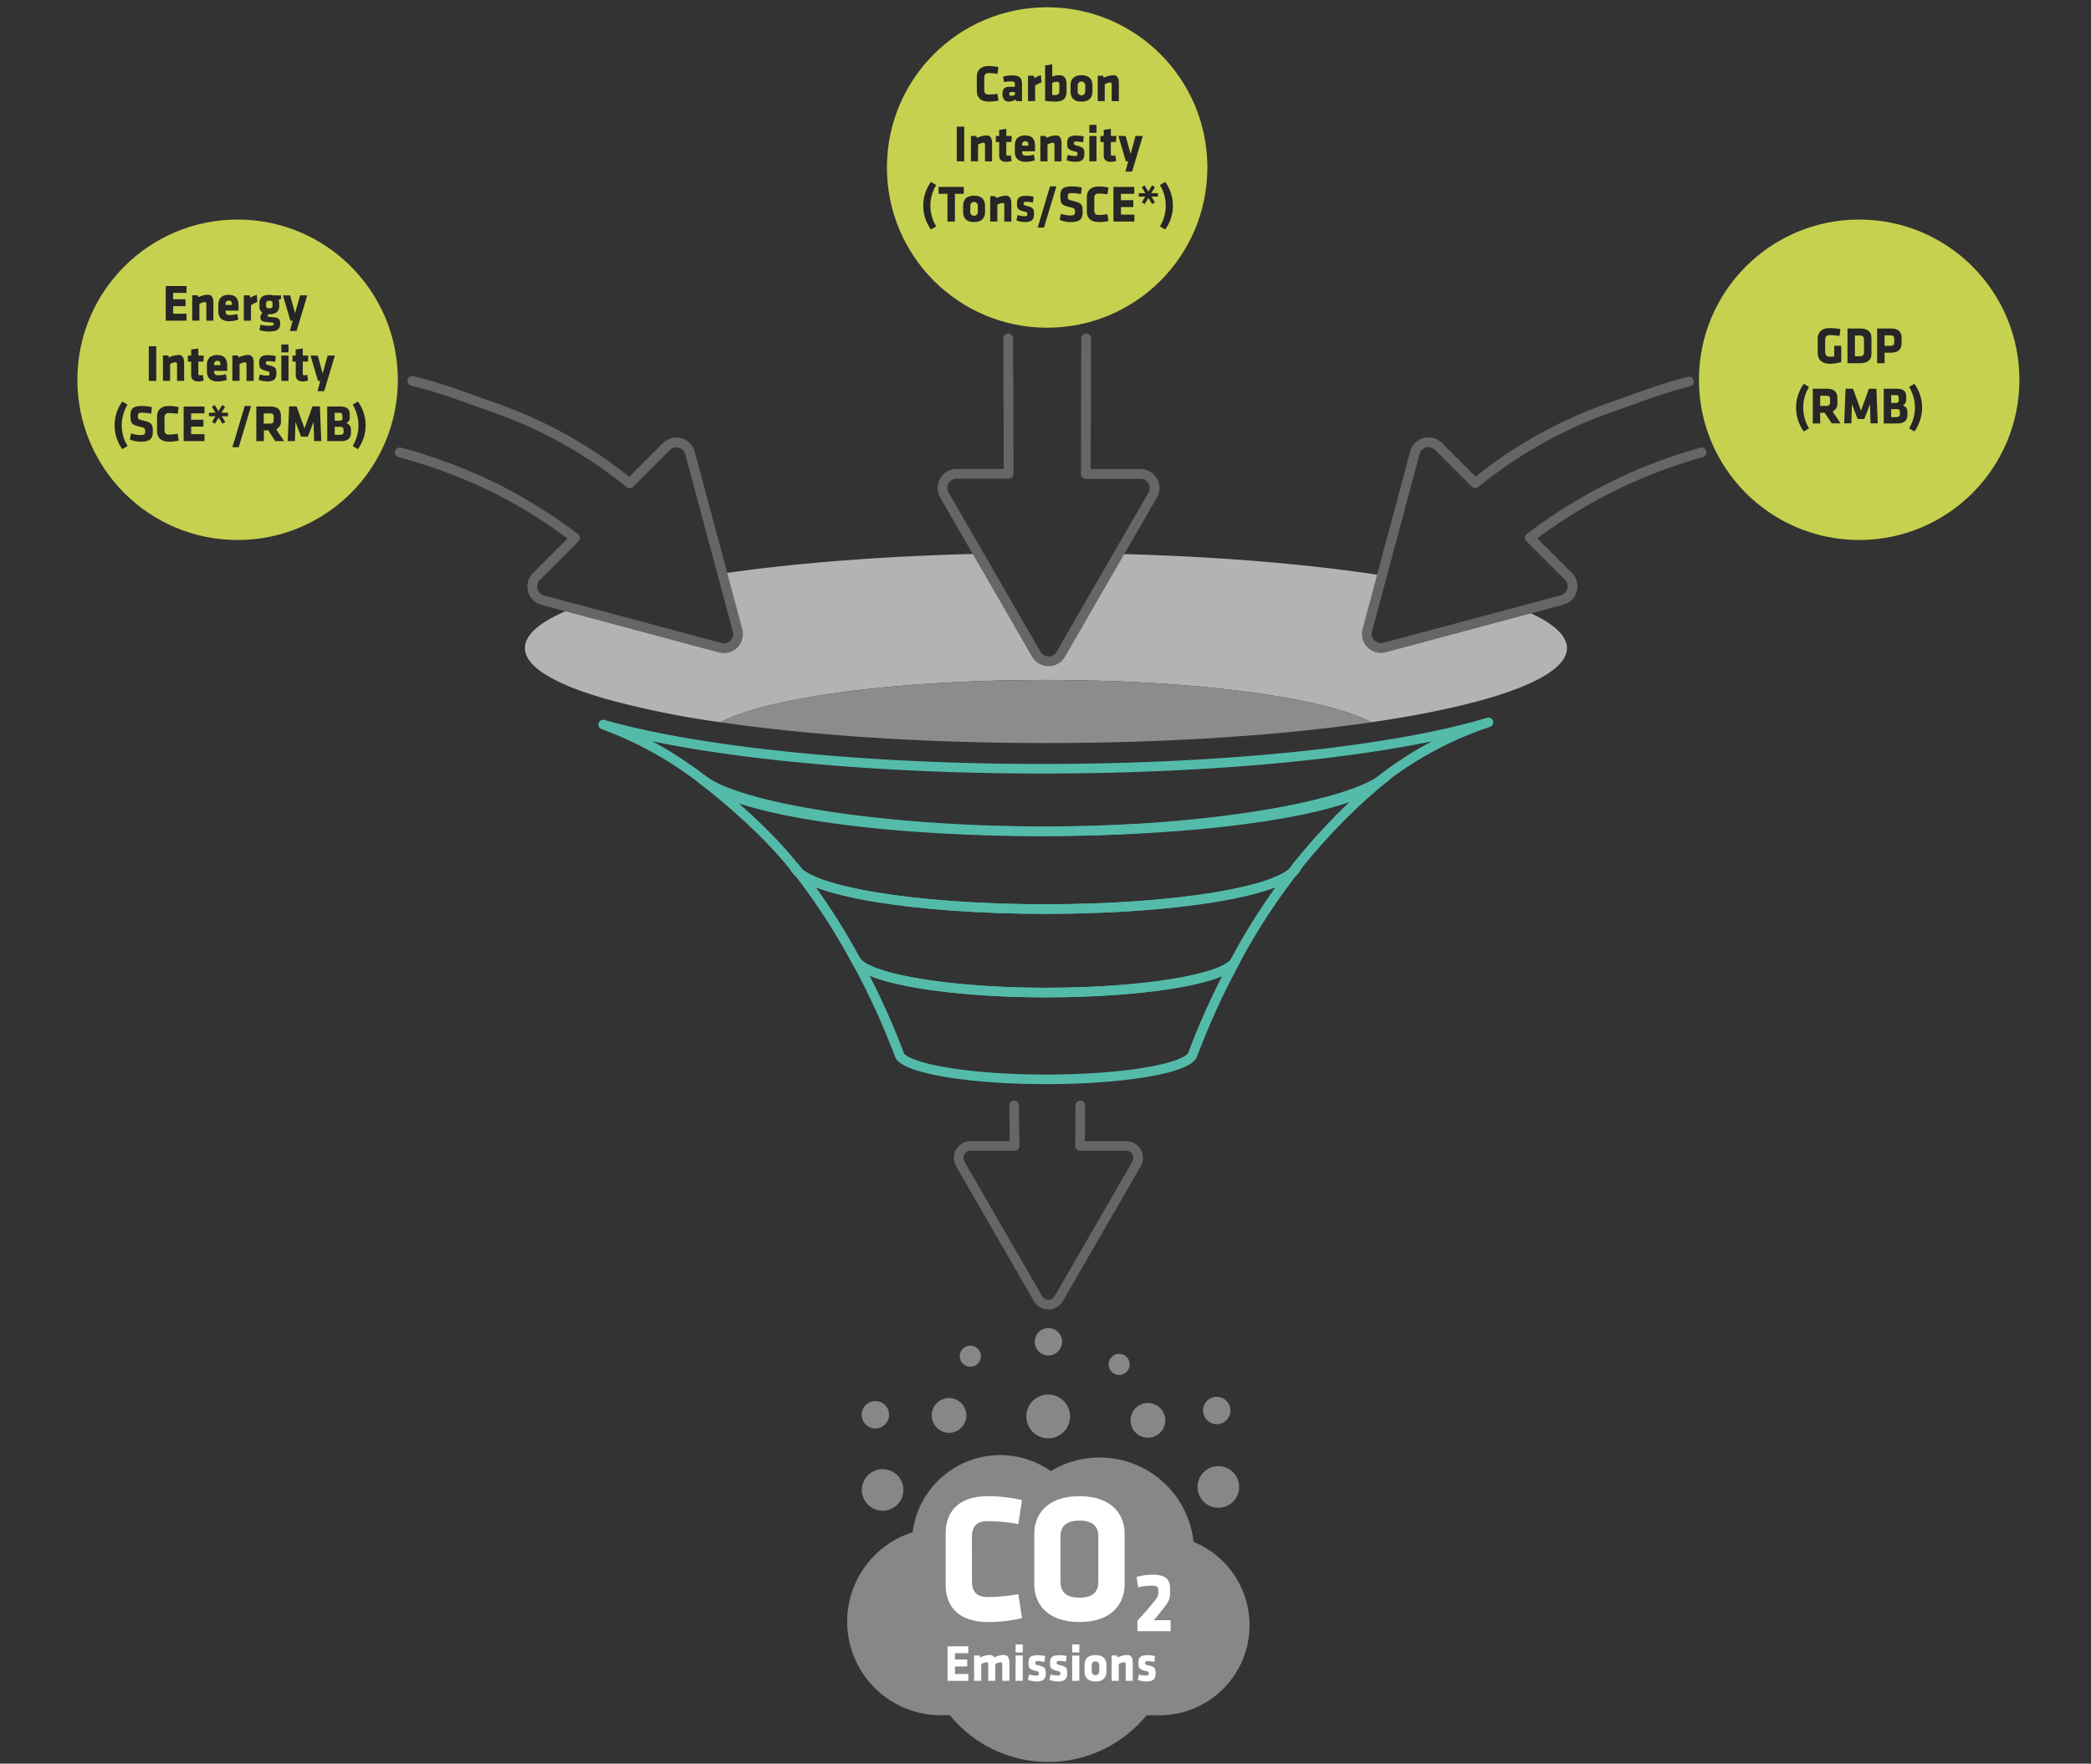 <svg xmlns="http://www.w3.org/2000/svg" viewBox="0 0 763.85 644.27"><rect x="0" y="0" width="763.85" height="644.27" fill="#333333" stroke="none"/><defs><style>.cls-1{fill:#b3b3b3;}.cls-2,.cls-4,.cls-7{fill:none;stroke-linecap:round;stroke-linejoin:round;}.cls-2,.cls-7{stroke:#666;}.cls-2,.cls-4{stroke-width:3.5px;}.cls-3{fill:#8c8c8c;}.cls-4{stroke:#54bbab;}.cls-5{fill:#c6d24f;}.cls-6{fill:#878787;}.cls-7{stroke-width:3.57px;}.cls-8{fill:#262626;}.cls-9{fill:#fff;}</style></defs><g id="AEM_DSKTP" data-name="AEM DSKTP"><path class="cls-1" d="M557.22,223.14c-12.21,3-54.13,13.38-56.06,13.07-2.26-.37-2.52-3-2.52-3l-.16-3,5.84-20.09c-26.61-4.07-59.42-6.84-95.46-7.76-4.48,7.28-23.54,38.29-24.33,38.89a3.87,3.87,0,0,1-2.53.42l-3.36-.84L355.5,202.36c-34.24.87-65.58,3.4-91.46,7.14l6,24.18-1.26,2.11-4.63.83-54-14.79c-11.79,4.51-18.4,9.57-18.4,14.9,0,6.89,11,13.3,30,18.7a327.56,327.56,0,0,0,41.44,8.4c17-9,63.85-15.44,118.93-15.44S483.92,254.84,501,263.83c17.55-2.56,32.56-5.68,44.22-9.21,17.27-5.22,27.2-11.34,27.2-17.89C572.38,231.91,567,227.31,557.22,223.14Z"/><path class="cls-2" d="M370.46,403.78l.18,14.83H354.57a4.37,4.37,0,0,0-3.79,6.56l28.42,49.22a4.37,4.37,0,0,0,7.57,0l28.42-49.22a4.37,4.37,0,0,0-3.78-6.56H394.53l.11-14.83"/><path class="cls-3" d="M501,263.83c-32.58,4.76-73.93,7.61-118.92,7.61s-86.36-2.85-118.94-7.61c17-9,63.85-15.44,118.94-15.44S483.93,254.84,501,263.83Z"/><path class="cls-4" d="M451.23,351.21c-3.56,6.39-33.16,11.36-69.13,11.36-35.73,0-65.38-5.18-69.24-11.51a274.48,274.48,0,0,1,15.86,34.66c3.27,4.82,26,8.56,53.38,8.56,27.86,0,50.88-3.84,53.48-8.79A276.67,276.67,0,0,1,451.23,351.21Z"/><path class="cls-4" d="M312.78,351.06a237.19,237.19,0,0,0-22.47-34.3c3.87,8.61,43.53,15.31,91.72,15.31,48.41,0,88.19-6.78,91.74-15.44a232.88,232.88,0,0,0-22.62,34.58C447.6,357.6,418,362.57,382,362.57,346.29,362.57,316.64,357.39,312.78,351.06Z"/><path class="cls-4" d="M473.64,316.63c10.07-12.62,22.23-24.85,32.78-33.05C494.69,294,442.7,303.65,381.9,303.65c-60.16,0-113.07-8.78-125.48-19.07,10.5,8.24,23.75,19.6,33.77,32.18,3.86,8.61,43.52,15.31,91.71,15.31C430.32,332.07,470.1,325.29,473.64,316.63Z"/><path class="cls-4" d="M503.83,285.44a130.29,130.29,0,0,1,39.9-21.57C510.42,274,449.9,280.82,380.67,280.82c-67.36,0-126.49-6.5-160.32-16.13a134.59,134.59,0,0,1,37.43,21c12.41,10.29,62.73,18,122.89,18C441.46,303.65,492.1,295.89,503.83,285.44Z"/><circle class="cls-5" cx="86.8" cy="138.73" r="58.53"/><circle class="cls-5" cx="679.16" cy="138.73" r="58.53"/><circle class="cls-5" cx="382.53" cy="61.18" r="58.53"/><path class="cls-6" d="M436,563.24a34.49,34.49,0,0,0-52.13-25.85,32.23,32.23,0,0,0-50.48,22.34,34.22,34.22,0,0,0,10.29,66.85H347a46.36,46.36,0,0,0,71.85,0h4.69A32.89,32.89,0,0,0,436,563.24ZM322.44,536.68a7.59,7.59,0,1,1-7.6,7.59A7.59,7.59,0,0,1,322.44,536.68Zm-7.65-19.87a5,5,0,1,1,4.95,5A5,5,0,0,1,314.79,516.81ZM378,490.14a5,5,0,1,1,4.95,5A5,5,0,0,1,378,490.14Zm27,8.27a3.84,3.84,0,1,1,3.84,3.84A3.83,3.83,0,0,1,405,498.41Zm-54.36-3a3.84,3.84,0,1,1,3.84,3.84A3.83,3.83,0,0,1,350.6,495.43ZM413,518.86a6.34,6.34,0,1,1,6.34,6.33A6.34,6.34,0,0,1,413,518.86Zm-72.65-1.8a6.34,6.34,0,1,1,6.33,6.33A6.34,6.34,0,0,1,340.37,517.06Zm99.13-1.8a5,5,0,1,1,5,5A5,5,0,0,1,439.5,515.26Zm-64.57,2.16a8,8,0,1,1,8,8A8,8,0,0,1,374.93,517.42Zm62.55,25.77a7.6,7.6,0,1,1,7.59,7.6A7.59,7.59,0,0,1,437.48,543.19Z"/><path class="cls-7" d="M616.92,139.41c-9.76,2.42-19.39,6.21-28.75,9.49a163.92,163.92,0,0,0-49.25,27.59l-13.43-13.42a5.15,5.15,0,0,0-8.63,2.31l-17.38,64.84a5.16,5.16,0,0,0,6.33,6.32l64.83-17.37a5.17,5.17,0,0,0,2.32-8.64l-14.1-14.09a189.34,189.34,0,0,1,29.31-18.28,185.55,185.55,0,0,1,33.42-12.89"/><path class="cls-7" d="M368.3,123.63l.16,49.46h-19a5.16,5.16,0,0,0-4.47,7.74L378.57,239a5.16,5.16,0,0,0,8.94,0l33.57-58.14a5.16,5.16,0,0,0-4.48-7.74H396.67l.1-49.46"/><path class="cls-7" d="M150.61,139.15c10.23,2.4,20.33,6.38,30.14,9.82A164,164,0,0,1,230,176.56l13.43-13.42a5.16,5.16,0,0,1,8.63,2.31l17.38,64.84a5.17,5.17,0,0,1-6.33,6.33l-64.84-17.38a5.16,5.16,0,0,1-2.31-8.63l14.09-14.1a189.19,189.19,0,0,0-29.3-18.27,194.45,194.45,0,0,0-34.72-13"/><g id="Live_Text" data-name="Live Text"><path class="cls-8" d="M60.54,117.15V104.49h7.6V107H63.26v2.32h4.5v2.52h-4.5v2.76h4.88v2.53Z"/><path class="cls-8" d="M75.38,117.15V111c0-.42-.19-.67-.64-.67a5,5,0,0,0-1.9.67v6.12H70.22v-9.26h1.94l.28.71a8.58,8.58,0,0,1,3.52-.9c1.5,0,2,1.18,2,3v6.48Z"/><path class="cls-8" d="M82.41,113.48v.27c0,1.06.4,1.34,1.6,1.34a9.77,9.77,0,0,0,2.68-.4l.38,2.06a10.13,10.13,0,0,1-3.32.59c-2.86,0-4-1.49-4-3.77v-2.16c0-2,.85-3.71,3.79-3.71s3.58,1.83,3.58,3.84v1.94ZM84.7,111c0-.65-.18-1.18-1.09-1.18a1.06,1.06,0,0,0-1.2,1.18v.4H84.7Z"/><path class="cls-8" d="M91.68,111.5v5.65H89.07v-9.26h2.17l.19.9a8.42,8.42,0,0,1,2.37-1.09l.22,2.59A12.79,12.79,0,0,0,91.68,111.5Z"/><path class="cls-8" d="M94.78,110.72c0-1.86,1-3,3.61-3a6.1,6.1,0,0,1,1.51.19h2.75v1.3l-.89.34a3.6,3.6,0,0,1,.24,1.19v1.13c0,1.76-1.18,2.94-3.61,2.94h-.27a.62.62,0,0,0-.38.51.35.35,0,0,0,.29.38c1.18.14,1.54.17,2.19.23,1.49.13,2.14.67,2.14,2.26,0,2.22-1.32,2.91-4.06,2.91a14.6,14.6,0,0,1-3.52-.48l.38-2a12.77,12.77,0,0,0,2.9.38c1.36,0,1.91-.06,1.91-.67,0-.36-.16-.45-.69-.51-1-.09-1.16-.11-2.25-.23s-1.89-.4-1.89-1.67a2.35,2.35,0,0,1,.76-1.69,2.56,2.56,0,0,1-1.12-2.37Zm4.79,1v-.87c0-.61-.31-1-1.18-1s-1.18.36-1.18,1v.87c0,.63.33.91,1.18.91S99.57,112.34,99.57,111.71Z"/><path class="cls-8" d="M105.9,120.89l1-3.74h-.83l-2.72-9.26H106l1.8,6.56,1.8-6.56h2.65l-2.78,9.26-1.13,3.74Z"/><path class="cls-8" d="M54.35,139.15V126.49h2.73v12.66Z"/><path class="cls-8" d="M64.68,139.15V133c0-.42-.19-.67-.64-.67a5,5,0,0,0-1.9.67v6.12H59.52v-9.26h1.94l.28.71a8.58,8.58,0,0,1,3.52-.9c1.5,0,2,1.18,2,3v6.48Z"/><path class="cls-8" d="M72.51,139.34c-1.69,0-2.67-.67-2.67-2.38V132.1h-1.2v-2.21h1.2v-2.22l2.61-.38v2.6h2l-.15,2.21H72.45v4.48c0,.38.22.51.55.51a3.26,3.26,0,0,0,1.09-.17L74.4,139A5.9,5.9,0,0,1,72.51,139.34Z"/><path class="cls-8" d="M78.24,135.48v.27c0,1.06.4,1.34,1.6,1.34a9.77,9.77,0,0,0,2.68-.4l.38,2.06a10.18,10.18,0,0,1-3.32.59c-2.86,0-4-1.49-4-3.77v-2.16c0-2,.85-3.71,3.79-3.71S83,131.53,83,133.54v1.94ZM80.53,133c0-.65-.19-1.18-1.09-1.18a1.06,1.06,0,0,0-1.2,1.18v.4h2.29Z"/><path class="cls-8" d="M90.05,139.15V133c0-.42-.18-.67-.64-.67a5,5,0,0,0-1.9.67v6.12H84.89v-9.26h2l.27.71a8.62,8.62,0,0,1,3.52-.9c1.5,0,2,1.18,2,3v6.48Z"/><path class="cls-8" d="M97.68,139.34a11.09,11.09,0,0,1-3.21-.56l.42-2a9.12,9.12,0,0,0,2.67.42c.78,0,.9-.23.9-.78s0-.66-1.43-1c-2.14-.56-2.34-1.16-2.34-2.89,0-2,.72-2.78,3.37-2.78a12.49,12.49,0,0,1,2.69.31l-.24,2.13a13.38,13.38,0,0,0-2.43-.27c-.76,0-.94.21-.94.63,0,.57.07.64,1.12.89,2.52.59,2.71,1.16,2.71,3S100.2,139.34,97.68,139.34Z"/><path class="cls-8" d="M102.78,128.73v-2.9h2.61v2.9Zm0,10.42v-9.26h2.61v9.26Z"/><path class="cls-8" d="M110.7,139.34c-1.68,0-2.66-.67-2.66-2.38V132.1h-1.2v-2.21H108v-2.22l2.61-.38v2.6h2l-.14,2.21h-1.87v4.48c0,.38.22.51.54.51a3.26,3.26,0,0,0,1.09-.17l.31,2.07A5.9,5.9,0,0,1,110.7,139.34Z"/><path class="cls-8" d="M116,142.89l1-3.74h-.84l-2.72-9.26h2.65l1.79,6.56,1.8-6.56h2.65l-2.78,9.26-1.12,3.74Z"/><path class="cls-8" d="M44.68,164.07a14.87,14.87,0,0,1,0-17.4l1.92,1.14a14.54,14.54,0,0,0,0,15.12Z"/><path class="cls-8" d="M51.32,161.34a9.61,9.61,0,0,1-3.9-.82l.45-2.21a10.78,10.78,0,0,0,3.48.61c1.4,0,1.67-.28,1.67-1.35s-.05-1.27-2-1.72c-2.92-.67-3.36-1.28-3.36-4,0-2.53.86-3.54,4.18-3.54a17,17,0,0,1,3.66.42l-.27,2.4a17.53,17.53,0,0,0-3.36-.37c-1.21,0-1.48.23-1.48,1.16,0,1.22,0,1.24,2,1.71,3.27.82,3.43,1.48,3.43,4S55,161.34,51.32,161.34Z"/><path class="cls-8" d="M60.1,157c0,1.11.34,1.75,1.68,1.75a19,19,0,0,0,3.12-.3l.38,2.49a15.85,15.85,0,0,1-3.5.4c-3.05,0-4.41-1.58-4.41-3.88v-5.28c0-2.3,1.36-3.88,4.41-3.88a15.85,15.85,0,0,1,3.5.4l-.38,2.49a19,19,0,0,0-3.12-.3c-1.34,0-1.68.64-1.68,1.74Z"/><path class="cls-8" d="M67.09,161.15V148.49H74.7V151H69.82v2.32h4.49v2.52H69.82v2.76H74.7v2.53Z"/><path class="cls-8" d="M78.68,152.05H76.33v-1.28h2.39l-1.31-2.14,1-.71,1.4,2.28,1.39-2.28,1,.71-1.32,2.14h2.43v1.28H81l1.27,2.07-1,.68-1.38-2.24-1.38,2.24-1-.68Z"/><path class="cls-8" d="M87.21,163.37H84.89L89.4,148.3h2.33Z"/><path class="cls-8" d="M98,157.21h-1.6v3.94H93.63V148.49h5c2.94,0,4,1.22,4,3.59v1.56a3.07,3.07,0,0,1-1.76,3.17l2.92,4.34h-3.23Zm2-4.86c0-.95-.34-1.33-1.45-1.33H96.35v3.72h2.16c1.16,0,1.45-.43,1.45-1.38Z"/><path class="cls-8" d="M107.92,154.12l-.18,7h-2.63l.51-12.66h2.72l2.9,8.06,2.9-8.06h2.72l.51,12.66h-2.63l-.18-7-2.1,5.39H110Z"/><path class="cls-8" d="M124.7,161.15h-5.16V148.49h4.78c2.52,0,3.44,1.07,3.44,2.78v1.29a2,2,0,0,1-1.34,2,2.37,2.37,0,0,1,1.78,2.34v1.24C128.2,159.91,127.11,161.15,124.7,161.15Zm.34-9.46c0-.56-.32-.9-1.09-.9h-1.68v2.89H124c.73,0,1.09-.38,1.09-.89Zm.44,5.28c0-.71-.42-1.07-1.15-1.07h-2.06v2.95H124c.86,0,1.53-.19,1.53-1.1Z"/><path class="cls-8" d="M128.83,162.93a14.54,14.54,0,0,0,0-15.12l1.92-1.14a14.87,14.87,0,0,1,0,17.4Z"/><path class="cls-8" d="M668.45,132.87c-2.94,0-4.43-1.57-4.43-3.87v-5.28c0-2.34,1.49-3.88,4.43-3.88a20.28,20.28,0,0,1,3.86.4l-.32,2.49a27.53,27.53,0,0,0-3.54-.31c-1.36,0-1.71.74-1.71,1.73v4.35c0,1,.35,1.81,1.71,1.81a9.85,9.85,0,0,0,1.61-.12v-3.87h2.56v5.94A14.61,14.61,0,0,1,668.45,132.87Z"/><path class="cls-8" d="M679.57,132.68h-4.68V120h4.68c3,0,4.08,1.58,4.08,3.29v6.08C683.65,131.09,682.54,132.68,679.57,132.68Zm1.36-8.58c0-1-.33-1.54-1.69-1.54h-1.63v7.6h1.63c1.36,0,1.69-.56,1.69-1.54Z"/><path class="cls-8" d="M690.52,128.84h-2.07v3.84h-2.72V120h4.94c2.94,0,4,1.22,4,3.59v1.65C694.69,127.65,693.46,128.84,690.52,128.84Zm1.45-5c0-.92-.31-1.33-1.45-1.33h-2.07v3.82h2.07c1.2,0,1.45-.48,1.45-1.39Z"/><path class="cls-8" d="M658.93,157.61a14.87,14.87,0,0,1,0-17.4l1.92,1.14a14.54,14.54,0,0,0,0,15.12Z"/><path class="cls-8" d="M666.53,150.75h-1.6v3.93h-2.72V142h5c2.94,0,4,1.22,4,3.59v1.56a3.07,3.07,0,0,1-1.76,3.17l2.92,4.33h-3.23Zm2-4.86c0-.95-.34-1.33-1.45-1.33h-2.16v3.72h2.16c1.16,0,1.45-.44,1.45-1.39Z"/><path class="cls-8" d="M676.5,147.65l-.18,7h-2.63L674.2,142h2.72l2.9,8.05,2.9-8.05h2.73l.5,12.65h-2.63l-.18-7-2.1,5.4h-2.43Z"/><path class="cls-8" d="M693.28,154.68h-5.15V142h4.77c2.52,0,3.45,1.06,3.45,2.77v1.3a2,2,0,0,1-1.35,2,2.37,2.37,0,0,1,1.78,2.34v1.23C696.78,153.45,695.69,154.68,693.28,154.68Zm.34-9.46c0-.55-.32-.89-1.09-.89h-1.68v2.89h1.68c.73,0,1.09-.38,1.09-.9Zm.44,5.28c0-.7-.42-1.06-1.14-1.06h-2.07v2.94h1.68c.86,0,1.53-.19,1.53-1.1Z"/><path class="cls-8" d="M697.41,156.47a14.54,14.54,0,0,0,0-15.12l1.92-1.14a14.83,14.83,0,0,1,0,17.4Z"/><path class="cls-8" d="M359.56,32.78c0,1.11.35,1.75,1.69,1.75a19,19,0,0,0,3.12-.3l.38,2.49a15.85,15.85,0,0,1-3.5.4c-3.05,0-4.41-1.58-4.41-3.88V28c0-2.3,1.36-3.88,4.41-3.88a15.85,15.85,0,0,1,3.5.4L364.37,27a19,19,0,0,0-3.12-.3c-1.34,0-1.69.64-1.69,1.74Z"/><path class="cls-8" d="M371.21,36.93l-.18-.59a5.25,5.25,0,0,1-2.52.78c-1.64,0-2.31-1.24-2.31-2.82,0-1.86.82-2.6,2.63-2.6h1.91V31c0-.95-.17-1.27-1.56-1.27a12,12,0,0,0-2.4.26l-.34-2a11.71,11.71,0,0,1,3.17-.46c3.07,0,3.74,1,3.74,3.54v5.91Zm-.47-3.33h-1.26c-.56,0-.78.15-.78.67s.2.72.71.72a2.87,2.87,0,0,0,1.33-.33Z"/><path class="cls-8" d="M378.14,31.28v5.65h-2.62V27.67h2.18l.18.9a8.61,8.61,0,0,1,2.38-1.09l.22,2.59A12.79,12.79,0,0,0,378.14,31.28Z"/><path class="cls-8" d="M385.37,37.12a23.32,23.32,0,0,1-3.59-.31V23.89l2.61-.38V28a6.55,6.55,0,0,1,2.51-.52c2,0,2.72,1.28,2.72,3.35v2.39C389.62,35.42,389,37.12,385.37,37.12Zm-1-2.42a9.75,9.75,0,0,0,1.07,0c1.31,0,1.55-.63,1.55-1.5V30.85c0-.61-.26-1-.95-1a3.83,3.83,0,0,0-1.67.51Z"/><path class="cls-8" d="M391.07,33.37V31.23c0-1.9.85-3.75,4-3.75s4,1.85,4,3.75v2.14c0,1.9-.85,3.75-4,3.75S391.07,35.27,391.07,33.37Zm5.37.08v-2.3a1.38,1.38,0,0,0-2.76,0v2.3a1.38,1.38,0,0,0,2.76,0Z"/><path class="cls-8" d="M406.1,36.93V30.81c0-.42-.18-.67-.63-.67a5,5,0,0,0-1.91.67v6.12H401V27.67h1.94l.27.71a8.66,8.66,0,0,1,3.52-.9c1.51,0,2,1.18,2,3v6.48Z"/><path class="cls-8" d="M349.51,58.93V46.27h2.72V58.93Z"/><path class="cls-8" d="M359.83,58.93V52.81c0-.42-.18-.67-.64-.67a5,5,0,0,0-1.9.67v6.12h-2.61V49.67h1.94l.27.71a8.62,8.62,0,0,1,3.52-.9c1.5,0,2,1.18,2,3v6.48Z"/><path class="cls-8" d="M367.66,59.12c-1.68,0-2.66-.67-2.66-2.38V51.88h-1.2V49.67H365V47.45l2.61-.38v2.6h2l-.14,2.21h-1.87v4.48c0,.38.22.51.54.51a3.26,3.26,0,0,0,1.09-.17l.31,2.07A5.9,5.9,0,0,1,367.66,59.12Z"/><path class="cls-8" d="M373.39,55.26v.26c0,1.07.4,1.35,1.6,1.35a9.71,9.71,0,0,0,2.68-.4l.39,2.06a10.24,10.24,0,0,1-3.33.59c-2.86,0-4-1.49-4-3.77V53.19c0-2,.85-3.71,3.79-3.71s3.58,1.83,3.58,3.84v1.94Zm2.29-2.45c0-.65-.18-1.18-1.09-1.18a1.06,1.06,0,0,0-1.2,1.18v.4h2.29Z"/><path class="cls-8" d="M385.2,58.93V52.81c0-.42-.18-.67-.63-.67a5,5,0,0,0-1.91.67v6.12h-2.61V49.67H382l.27.71a8.66,8.66,0,0,1,3.52-.9c1.51,0,2,1.18,2,3v6.48Z"/><path class="cls-8" d="M392.84,59.12a11.1,11.1,0,0,1-3.22-.56l.42-2a9.17,9.17,0,0,0,2.67.42c.78,0,.91-.23.91-.78s0-.66-1.44-1c-2.14-.56-2.34-1.16-2.34-2.89,0-2,.73-2.78,3.38-2.78a12.4,12.4,0,0,1,2.68.31l-.23,2.13a13.48,13.48,0,0,0-2.44-.27c-.76,0-.94.21-.94.63s.07.64,1.13.89c2.52.59,2.7,1.16,2.7,3S395.36,59.12,392.84,59.12Z"/><path class="cls-8" d="M397.93,48.51v-2.9h2.61v2.9Zm0,10.42V49.67h2.61v9.26Z"/><path class="cls-8" d="M405.86,59.12c-1.69,0-2.67-.67-2.67-2.38V51.88H402V49.67h1.2V47.45l2.61-.38v2.6h2l-.15,2.21H405.8v4.48c0,.38.22.51.55.51a3.21,3.21,0,0,0,1.08-.17l.31,2.07A5.84,5.84,0,0,1,405.86,59.12Z"/><path class="cls-8" d="M411.13,62.67l1-3.74h-.84l-2.72-9.26h2.65l1.8,6.56,1.79-6.56h2.65l-2.77,9.26-1.13,3.74Z"/><path class="cls-8" d="M340.09,83.85a14.83,14.83,0,0,1,0-17.4L342,67.59a14.54,14.54,0,0,0,0,15.12Z"/><path class="cls-8" d="M348.83,70.8V80.93h-2.72V70.8h-3.25V68.27h9.22V70.8Z"/><path class="cls-8" d="M351.84,77.37V75.23c0-1.9.85-3.75,4-3.75s4,1.85,4,3.75v2.14c0,1.9-.85,3.75-4,3.75S351.84,79.27,351.84,77.37Zm5.37.08v-2.3a1.38,1.38,0,0,0-2.76,0v2.3a1.38,1.38,0,0,0,2.76,0Z"/><path class="cls-8" d="M366.87,80.93V74.81c0-.42-.18-.67-.63-.67a5.1,5.1,0,0,0-1.91.67v6.12h-2.61V71.67h1.94l.27.71a8.66,8.66,0,0,1,3.52-.9c1.51,0,2,1.18,2,3v6.48Z"/><path class="cls-8" d="M374.51,81.12a11.09,11.09,0,0,1-3.21-.56l.41-2a9.17,9.17,0,0,0,2.67.42c.78,0,.91-.23.91-.78s0-.66-1.44-1c-2.14-.56-2.34-1.16-2.34-2.89,0-2,.73-2.78,3.38-2.78a12.4,12.4,0,0,1,2.68.31l-.23,2.13a13.38,13.38,0,0,0-2.43-.27c-.77,0-1,.21-1,.63s.08.64,1.13.89c2.52.59,2.7,1.16,2.7,3S377,81.12,374.51,81.12Z"/><path class="cls-8" d="M381.38,83.15h-2.32l4.52-15.07h2.32Z"/><path class="cls-8" d="M391,81.12a9.61,9.61,0,0,1-3.9-.82l.45-2.21a10.78,10.78,0,0,0,3.48.61c1.4,0,1.67-.28,1.67-1.35s-.05-1.27-2-1.72c-2.92-.67-3.36-1.28-3.36-4,0-2.53.86-3.54,4.18-3.54a17,17,0,0,1,3.66.42l-.27,2.4a17.53,17.53,0,0,0-3.36-.37c-1.21,0-1.48.23-1.48,1.16,0,1.22.05,1.24,2,1.71,3.27.82,3.43,1.48,3.43,4S394.62,81.12,391,81.12Z"/><path class="cls-8" d="M399.75,76.78c0,1.11.35,1.75,1.69,1.75a19,19,0,0,0,3.12-.3l.38,2.49a15.85,15.85,0,0,1-3.5.4c-3.05,0-4.41-1.58-4.41-3.88V72c0-2.3,1.36-3.88,4.41-3.88a15.85,15.85,0,0,1,3.5.4L404.56,71a19,19,0,0,0-3.12-.3c-1.34,0-1.69.64-1.69,1.74Z"/><path class="cls-8" d="M406.75,80.93V68.27h7.61V70.8h-4.88v2.32H414v2.52h-4.49V78.4h4.88v2.53Z"/><path class="cls-8" d="M418.34,71.83H416V70.55h2.4l-1.31-2.14,1-.71,1.4,2.28,1.39-2.28,1,.71-1.33,2.14H423v1.28h-2.38l1.27,2.07-1,.68-1.37-2.24-1.38,2.24-1-.68Z"/><path class="cls-8" d="M423.73,82.71a14.54,14.54,0,0,0,0-15.12l1.92-1.14a14.87,14.87,0,0,1,0,17.4Z"/><path class="cls-9" d="M355.06,577.24c0,3.89,1.21,6.16,5.95,6.16a67.27,67.27,0,0,0,11-1.07l1.34,8.78A54.84,54.84,0,0,1,361,592.52c-10.75,0-15.54-5.57-15.54-13.67V560.22c0-8.11,4.79-13.67,15.54-13.67A54.84,54.84,0,0,1,373.35,548L372,556.74a67.27,67.27,0,0,0-11-1.07c-4.74,0-5.95,2.27-5.95,6.16Z"/><path class="cls-9" d="M410.83,578.85c0,6.76-4.48,13.67-16.5,13.67s-16.5-6.91-16.5-13.67V560.22c0-6.77,4.47-13.67,16.5-13.67s16.5,6.9,16.5,13.67Zm-9.6-17.76c0-3.48-2.11-5.63-6.9-5.63s-6.91,2.15-6.91,5.63V578c0,3.48,2.11,5.63,6.91,5.63s6.9-2.15,6.9-5.63Z"/><path class="cls-9" d="M421.48,591.86h6.16v4H415.5V592c2.16-2.33,2.55-2.71,4.35-4.85,2.95-3.53,3.28-3.72,3.28-5.86v-.56c0-1.11-.69-1.48-2.37-1.48a22.75,22.75,0,0,0-5,.6l-.57-3.81a23,23,0,0,1,5.74-.82c4.62,0,6.49,1.51,6.49,4.94v.82c0,3,0,3.56-2.77,7C423.25,589.78,422.35,590.89,421.48,591.86Z"/><path class="cls-9" d="M346.13,614V601.39h7.6v2.52h-4.88v2.32h4.5v2.53h-4.5v2.75h4.88V614Z"/><path class="cls-9" d="M361,614v-6.12c0-.42-.18-.66-.64-.66a5,5,0,0,0-1.9.66V614h-2.62v-9.25h1.95l.27.7a8.6,8.6,0,0,1,3.52-.89,1.69,1.69,0,0,1,1.61.89,8.2,8.2,0,0,1,3.54-.89c1.51,0,2,1.18,2,3V614h-2.61v-6.12c0-.42-.18-.66-.64-.66a5,5,0,0,0-1.9.66V614Z"/><path class="cls-9" d="M371,603.63v-2.91h2.62v2.91ZM371,614v-9.25h2.62V614Z"/><path class="cls-9" d="M378.72,614.23a11.43,11.43,0,0,1-3.21-.55l.42-2a9.42,9.42,0,0,0,2.67.41c.78,0,.9-.22.9-.78s0-.66-1.43-1c-2.14-.55-2.34-1.16-2.34-2.89,0-2,.72-2.77,3.37-2.77a12.45,12.45,0,0,1,2.69.3l-.24,2.13a14.33,14.33,0,0,0-2.43-.27c-.76,0-.94.21-.94.63,0,.57.07.65,1.12.89,2.52.59,2.71,1.16,2.71,3S381.24,614.23,378.72,614.23Z"/><path class="cls-9" d="M386.57,614.23a11.43,11.43,0,0,1-3.21-.55l.42-2a9.54,9.54,0,0,0,2.67.41c.78,0,.9-.22.9-.78s0-.66-1.43-1c-2.14-.55-2.34-1.16-2.34-2.89,0-2,.73-2.77,3.38-2.77a12.36,12.36,0,0,1,2.68.3L389.4,607a14.22,14.22,0,0,0-2.43-.27c-.76,0-.94.21-.94.63,0,.57.07.65,1.13.89,2.52.59,2.7,1.16,2.7,3S389.1,614.23,386.57,614.23Z"/><path class="cls-9" d="M391.67,603.63v-2.91h2.61v2.91Zm0,10.41v-9.25h2.61V614Z"/><path class="cls-9" d="M396.19,610.49v-2.15c0-1.9.85-3.74,4-3.74s4,1.84,4,3.74v2.15c0,1.9-.85,3.74-4,3.74S396.19,612.39,396.19,610.49Zm5.37.07v-2.3a1.38,1.38,0,0,0-2.76,0v2.3a1.38,1.38,0,0,0,2.76,0Z"/><path class="cls-9" d="M411.22,614v-6.12c0-.42-.18-.66-.63-.66a5,5,0,0,0-1.91.66V614h-2.61v-9.25H408l.27.7a8.64,8.64,0,0,1,3.52-.89c1.51,0,2,1.18,2,3V614Z"/><path class="cls-9" d="M418.86,614.23a11.43,11.43,0,0,1-3.21-.55l.41-2a9.54,9.54,0,0,0,2.67.41c.78,0,.91-.22.91-.78s0-.66-1.44-1c-2.14-.55-2.34-1.16-2.34-2.89,0-2,.73-2.77,3.38-2.77a12.36,12.36,0,0,1,2.68.3l-.23,2.13a14.33,14.33,0,0,0-2.43-.27c-.77,0-.95.21-.95.63,0,.57.08.65,1.13.89,2.52.59,2.7,1.16,2.7,3S421.38,614.23,418.86,614.23Z"/></g></g></svg>